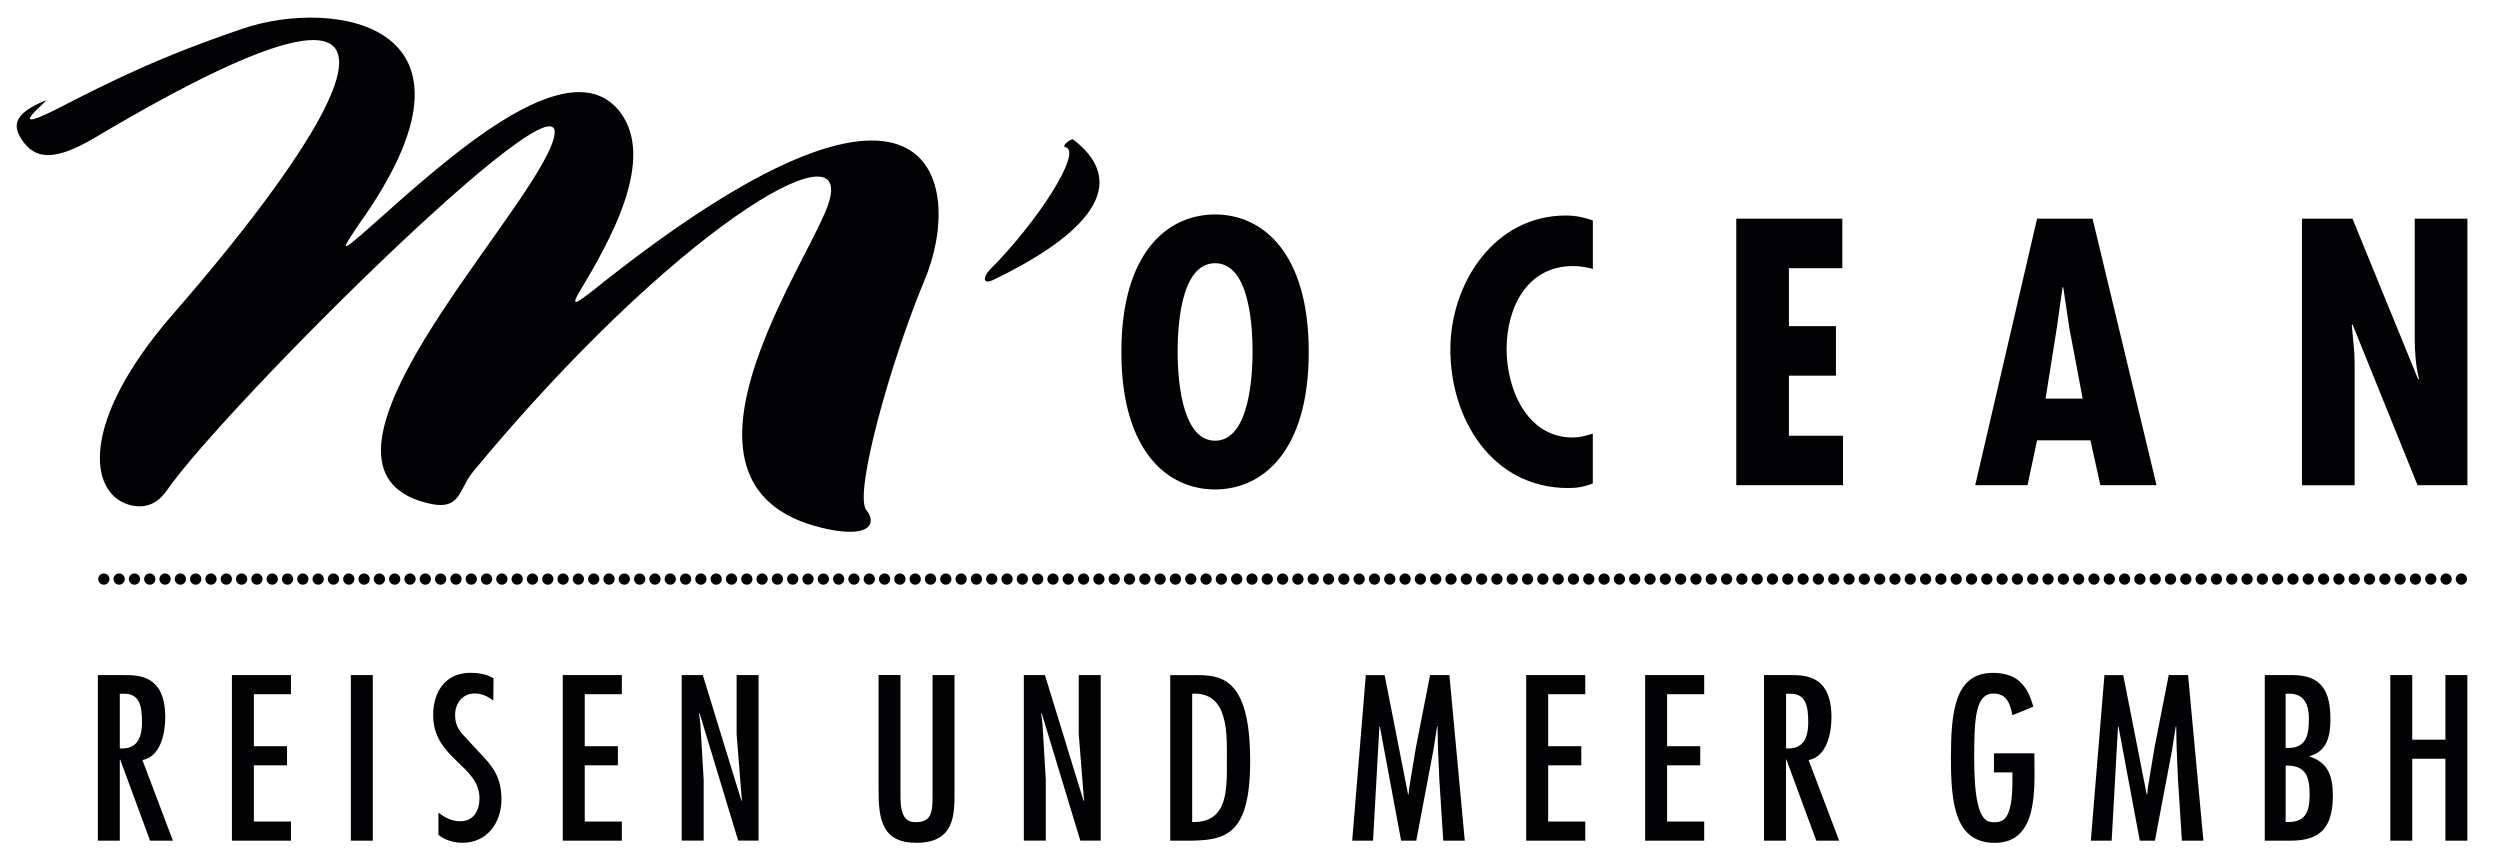 <svg id="Ebene_1" xmlns="http://www.w3.org/2000/svg" viewBox="0 0 626 217"><style>.st0{fill:#020204}</style><path class="st0" d="M207.64 50.36c5.58-19.08-38.88 7.02-89.13 67.68-4.14 5.04-2.89 10.8-13.44 7.38-31.85-10.44 24.4-68.22 32.88-88.74 11.37-27.54-82.31 65.7-96.37 86.4-1.86 2.52-4.76 4.68-9.51 3.24-9.72-3.06-12.2-20.52 10.96-47.34C79.84 36.86 123.47-24.87 23.38 34.7c-9.93 5.76-14.68 5.22-17.99.18-2.48-3.78-1.45-6.66 6-9.72 1.24-.36-10.75 8.82 2.07 2.52 15.1-7.74 26.26-13.32 47.36-20.52C83.57-.58 125.96 5.72 89.77 56.3c-3.93 5.94-5.58 8.1 3.31.18 18.82-16.74 49.22-44.64 62.04-28.62 9.31 11.88-2.27 32.4-10.34 45.72-2.07 3.78.62 1.44 3.1-.36 86.44-69.48 93.89-27.18 83.55-2.88-8.27 19.8-17.78 53.46-14.48 57.42 2.48 3.06 1.24 6.84-9.1 4.86-47.36-9.36-4.14-68.22-.21-82.26zm120.07 37.77c0 25.05-11.68 34.43-23.46 34.43-11.77 0-23.46-9.38-23.46-34.43s11.68-34.43 23.46-34.43c11.78 0 23.46 9.38 23.46 34.43zm-23.45 22.22c8.76 0 9.38-16.91 9.38-22.22 0-5.93-.62-22.22-9.38-22.22-8.76 0-9.38 16.29-9.38 22.22 0 5.31.62 22.22 9.38 22.22zm94.59-43.02c-1.68-.44-3.28-.71-4.96-.71-11.6 0-16.64 10.53-16.64 20.8 0 9.91 5.04 22.13 16.55 22.13 1.68 0 3.36-.44 5.04-.97v12.48c-1.95.8-3.98 1.15-6.11 1.15-19.03 0-29.56-17.17-29.56-34.7 0-16.55 10.98-33.55 28.95-33.55 2.3 0 4.51.44 6.73 1.24v12.13zm62.47-12.57v12.39h-13.37v14.52h11.77v12.39h-11.77v15.05h13.54v12.39h-26.73V54.76h26.56zm62.66 0L540 121.5h-14.07l-2.48-11.24h-13.37l-2.39 11.24h-13.1l15.49-66.74h13.9zm-5.84 27.26l-1.5-10.09h-.18l-1.42 10.09-2.83 17.79h9.29l-3.36-17.79zm70.93-27.26l16.46 40.27.18-.18c-.8-3.19-1.06-6.64-1.06-10.09v-30h13.19v66.74h-12.48l-16.29-40.27-.18.18.62 6.73.09 2.74v30.63h-13.19V54.76h12.66zM24.5 169.04h6.6c4.01 0 10.28.22 10.28 10.61 0 3.91-1.15 9.84-5.72 10.67l7.64 20.18h-5.72l-7.48-20.29H30v20.29h-5.5v-41.46zm11.05 11.82c0-3.96-.5-7.26-4.67-7.15H30v13.69c4.12.28 5.55-2.36 5.55-6.54zm37.31-11.82v4.78h-9.29v13.03h8.3v4.79h-8.3v14.08h9.29v4.78H58.07v-41.46h14.79zm20.49 41.46h-5.5v-41.46h5.5v41.46zm30.17-35.09c-1.43-1.05-2.8-1.76-4.67-1.76-3.02 0-4.89 2.47-4.89 5.33 0 1.82.44 3.08 1.54 4.51l4.18 4.56c3.74 3.79 5.88 6.54 5.88 12.15 0 5.83-3.63 10.83-9.73 10.83-2.15 0-4.34-.61-6.05-1.98v-5.55c1.65 1.21 3.3 2.14 5.44 2.14 3.41 0 4.84-2.69 4.84-5.77 0-8.25-11.6-9.9-11.6-20.79 0-5.83 3.08-10.61 9.29-10.61 2.09 0 4.07.33 5.83 1.38l-.06 5.56zm32.19-6.37v4.78h-9.29v13.03h8.3v4.79h-8.3v14.08h9.29v4.78h-14.79v-41.46h14.79zm19.67 12.31l.82 13.91v15.23h-5.5v-41.46h5.28l9.68 31.51.11-.11-1.32-16.61v-14.79h5.5v41.46h-5.11l-9.68-31.95-.11.11.33 2.7zm50.1-12.31v30.41c0 5.33 1.6 6.43 3.85 6.43 3.79 0 4.12-2.42 4.18-5.83v-31.02h5.5v29.42c0 5.45.06 12.59-9.51 12.59-8.74 0-9.51-5.94-9.51-13.42v-28.6h5.49zm35.56 12.31l.83 13.91v15.23h-5.5v-41.46h5.28l9.68 31.51.11-.11-1.32-16.61v-14.79h5.5v41.46h-5.11l-9.68-31.95-.11.11.32 2.7zm38.14-12.31c6.49 0 13.86.44 13.86 21.45 0 19.14-6.38 20.02-16.22 20.02h-3.79v-41.46h6.15zm-.66 4.67v32.12c9.07.27 8.69-8.3 8.69-15.34 0-6.39.6-17.33-8.69-16.78zm48.19-4.67l5.88 29.92h.11l.17-1.71 1.65-9.95 3.57-18.26h4.84l3.85 41.46h-5.39l-.99-15.45-.33-7.7-.11-5.44h-.11l-.93 5.94-4.29 22.66h-3.79l-5.33-28.6h-.11l-1.59 28.6h-5.22l3.41-41.46h4.71zm50.24 0v4.78h-9.29v13.03h8.3v4.79h-8.3v14.08h9.29v4.78h-14.79v-41.46h14.79zm29.78 0v4.78h-9.29v13.03h8.3v4.79h-8.3v14.08h9.29v4.78h-14.79v-41.46h14.79zm14.99 0h6.6c4.01 0 10.28.22 10.28 10.61 0 3.91-1.16 9.84-5.72 10.67l7.64 20.18h-5.72l-7.48-20.29h-.11v20.29h-5.5v-41.46zm11.06 11.82c0-3.96-.5-7.26-4.67-7.15h-.88v13.69c4.12.28 5.55-2.36 5.55-6.54zm56.63 7.75v.66c0 7.92 1.15 21.78-9.9 21.78-9.84 0-11-9.46-11-21.17 0-11.6.94-21.39 10.5-21.39 5.88 0 8.69 2.97 10.12 8.47l-5.22 2.14c-.55-2.75-1.32-5.44-4.73-5.44-4.51 0-4.84 6.16-4.84 16.17 0 14.41 2.42 16.06 4.84 16.06 2.25 0 4.73-.33 4.73-10.23v-2.25h-4.62v-4.78h10.12zm22.25-19.57l5.88 29.92h.11l.17-1.71 1.65-9.95 3.58-18.26h4.84l3.85 41.46h-5.39l-.99-15.45-.33-7.7-.11-5.44h-.11l-.93 5.94-4.29 22.66h-3.79l-5.34-28.6h-.11l-1.59 28.6h-5.22l3.41-41.46h4.71zm35.44 41.46v-41.46h6.87c7.48 0 9.57 4.12 9.57 11.11 0 4.07-.83 8.03-5.22 9.18v.11c4.73 1.49 5.83 5.11 5.83 9.73 0 7.64-2.8 11.33-10.45 11.33h-6.6zm5.23-4.67c4.79.22 6-2.26 6-6.82 0-4.56-.93-7.42-6-7.31v14.13zm.93-32.12h-.94v13.58c5.12.22 5.83-2.97 5.83-7.37.01-3.24-1.09-6.27-4.89-6.21zm30.77-4.67v16.17h8.3v-16.17h5.5v41.46h-5.5v-20.51h-8.3v20.51h-5.5v-41.46h5.5zM268.7 34.9c16.2 12.4 0 25.6-20 35.2-2.6 1.2-2.6-.6-1-2.4 12.4-12.4 23.2-29.6 19.2-30.8-1.4-.2 1.2-2.2 1.8-2z"/><circle class="st0" cx="26" cy="145" r="1.41"/><circle class="st0" cx="29.83" cy="145" r="1.41"/><circle class="st0" cx="33.67" cy="145" r="1.41"/><circle class="st0" cx="37.5" cy="145" r="1.41"/><circle class="st0" cx="41.33" cy="145" r="1.41"/><circle class="st0" cx="45.17" cy="145" r="1.41"/><circle class="st0" cx="49" cy="145" r="1.41"/><circle class="st0" cx="52.83" cy="145" r="1.41"/><circle class="st0" cx="56.67" cy="145" r="1.41"/><circle class="st0" cx="60.5" cy="145" r="1.41"/><circle class="st0" cx="64.33" cy="145" r="1.41"/><circle class="st0" cx="68.17" cy="145" r="1.41"/><circle class="st0" cx="72" cy="145" r="1.41"/><circle class="st0" cx="75.83" cy="145" r="1.41"/><circle class="st0" cx="79.67" cy="145" r="1.41"/><circle class="st0" cx="83.5" cy="145" r="1.41"/><circle class="st0" cx="87.33" cy="145" r="1.41"/><circle class="st0" cx="91.17" cy="145" r="1.41"/><circle class="st0" cx="95" cy="145" r="1.41"/><circle class="st0" cx="98.83" cy="145" r="1.41"/><circle class="st0" cx="102.67" cy="145" r="1.41"/><circle class="st0" cx="106.5" cy="145" r="1.41"/><circle class="st0" cx="110.33" cy="145" r="1.41"/><circle class="st0" cx="114.17" cy="145" r="1.41"/><circle class="st0" cx="118" cy="145" r="1.41"/><circle class="st0" cx="121.83" cy="145" r="1.41"/><circle class="st0" cx="125.67" cy="145" r="1.41"/><circle class="st0" cx="129.5" cy="145" r="1.41"/><circle class="st0" cx="133.33" cy="145" r="1.41"/><circle class="st0" cx="137.17" cy="145" r="1.41"/><circle class="st0" cx="141" cy="145" r="1.41"/><circle class="st0" cx="144.83" cy="145" r="1.41"/><circle class="st0" cx="148.67" cy="145" r="1.41"/><circle class="st0" cx="152.5" cy="145" r="1.41"/><circle class="st0" cx="156.33" cy="145" r="1.41"/><circle class="st0" cx="160.17" cy="145" r="1.41"/><circle class="st0" cx="164" cy="145" r="1.41"/><circle class="st0" cx="167.83" cy="145" r="1.41"/><circle class="st0" cx="171.67" cy="145" r="1.41"/><circle class="st0" cx="175.5" cy="145" r="1.41"/><circle class="st0" cx="179.33" cy="145" r="1.41"/><circle class="st0" cx="183.17" cy="145" r="1.41"/><circle class="st0" cx="187" cy="145" r="1.41"/><circle class="st0" cx="190.83" cy="145" r="1.41"/><circle class="st0" cx="194.67" cy="145" r="1.41"/><circle class="st0" cx="198.5" cy="145" r="1.41"/><circle class="st0" cx="202.33" cy="145" r="1.41"/><circle class="st0" cx="206.17" cy="145" r="1.41"/><circle class="st0" cx="210" cy="145" r="1.41"/><circle class="st0" cx="213.83" cy="145" r="1.41"/><circle class="st0" cx="217.67" cy="145" r="1.41"/><circle class="st0" cx="221.5" cy="145" r="1.41"/><circle class="st0" cx="225.33" cy="145" r="1.41"/><circle class="st0" cx="229.17" cy="145" r="1.41"/><circle class="st0" cx="233" cy="145" r="1.41"/><circle class="st0" cx="236.83" cy="145" r="1.41"/><circle class="st0" cx="240.67" cy="145" r="1.41"/><circle class="st0" cx="244.5" cy="145" r="1.41"/><circle class="st0" cx="248.33" cy="145" r="1.41"/><circle class="st0" cx="252.17" cy="145" r="1.41"/><circle class="st0" cx="256" cy="145" r="1.41"/><circle class="st0" cx="259.83" cy="145" r="1.41"/><circle class="st0" cx="263.67" cy="145" r="1.41"/><circle class="st0" cx="267.5" cy="145" r="1.41"/><circle class="st0" cx="271.33" cy="145" r="1.41"/><circle class="st0" cx="275.17" cy="145" r="1.41"/><circle class="st0" cx="279" cy="145" r="1.41"/><circle class="st0" cx="282.83" cy="145" r="1.41"/><circle class="st0" cx="286.67" cy="145" r="1.41"/><circle class="st0" cx="290.5" cy="145" r="1.41"/><circle class="st0" cx="294.33" cy="145" r="1.41"/><circle class="st0" cx="298.17" cy="145" r="1.41"/><circle class="st0" cx="302" cy="145" r="1.41"/><circle class="st0" cx="305.83" cy="145" r="1.41"/><circle class="st0" cx="309.67" cy="145" r="1.41"/><circle class="st0" cx="313.5" cy="145" r="1.41"/><circle class="st0" cx="317.33" cy="145" r="1.41"/><circle class="st0" cx="321.17" cy="145" r="1.41"/><circle class="st0" cx="325" cy="145" r="1.41"/><circle class="st0" cx="328.83" cy="145" r="1.41"/><circle class="st0" cx="332.67" cy="145" r="1.41"/><circle class="st0" cx="336.5" cy="145" r="1.41"/><circle class="st0" cx="340.33" cy="145" r="1.41"/><circle class="st0" cx="344.17" cy="145" r="1.41"/><circle class="st0" cx="348" cy="145" r="1.41"/><circle class="st0" cx="351.83" cy="145" r="1.41"/><circle class="st0" cx="355.67" cy="145" r="1.41"/><circle class="st0" cx="359.5" cy="145" r="1.41"/><circle class="st0" cx="363.33" cy="145" r="1.41"/><circle class="st0" cx="367.17" cy="145" r="1.41"/><circle class="st0" cx="371" cy="145" r="1.41"/><circle class="st0" cx="374.83" cy="145" r="1.41"/><circle class="st0" cx="378.67" cy="145" r="1.41"/><circle class="st0" cx="382.5" cy="145" r="1.41"/><circle class="st0" cx="386.33" cy="145" r="1.41"/><circle class="st0" cx="390.17" cy="145" r="1.41"/><circle class="st0" cx="394" cy="145" r="1.41"/><circle class="st0" cx="397.83" cy="145" r="1.41"/><circle class="st0" cx="401.67" cy="145" r="1.41"/><circle class="st0" cx="405.5" cy="145" r="1.41"/><circle class="st0" cx="409.33" cy="145" r="1.41"/><circle class="st0" cx="413.17" cy="145" r="1.41"/><circle class="st0" cx="417" cy="145" r="1.41"/><circle class="st0" cx="420.83" cy="145" r="1.41"/><circle class="st0" cx="424.67" cy="145" r="1.41"/><circle class="st0" cx="428.5" cy="145" r="1.41"/><circle class="st0" cx="432.33" cy="145" r="1.41"/><circle class="st0" cx="436.17" cy="145" r="1.41"/><circle class="st0" cx="440" cy="145" r="1.41"/><circle class="st0" cx="443.83" cy="145" r="1.41"/><circle class="st0" cx="447.67" cy="145" r="1.41"/><circle class="st0" cx="451.5" cy="145" r="1.41"/><circle class="st0" cx="455.33" cy="145" r="1.41"/><circle class="st0" cx="459.17" cy="145" r="1.41"/><circle class="st0" cx="463" cy="145" r="1.41"/><circle class="st0" cx="466.83" cy="145" r="1.41"/><circle class="st0" cx="470.67" cy="145" r="1.41"/><circle class="st0" cx="474.5" cy="145" r="1.41"/><circle class="st0" cx="478.33" cy="145" r="1.41"/><circle class="st0" cx="482.17" cy="145" r="1.41"/><circle class="st0" cx="486" cy="145" r="1.41"/><circle class="st0" cx="489.83" cy="145" r="1.41"/><circle class="st0" cx="493.67" cy="145" r="1.41"/><circle class="st0" cx="497.5" cy="145" r="1.41"/><circle class="st0" cx="501.33" cy="145" r="1.41"/><circle class="st0" cx="505.17" cy="145" r="1.41"/><circle class="st0" cx="509" cy="145" r="1.41"/><circle class="st0" cx="512.83" cy="145" r="1.41"/><circle class="st0" cx="516.67" cy="145" r="1.41"/><circle class="st0" cx="520.5" cy="145" r="1.41"/><circle class="st0" cx="524.33" cy="145" r="1.41"/><circle class="st0" cx="528.17" cy="145" r="1.41"/><circle class="st0" cx="532" cy="145" r="1.41"/><circle class="st0" cx="535.83" cy="145" r="1.41"/><circle class="st0" cx="539.67" cy="145" r="1.41"/><circle class="st0" cx="543.5" cy="145" r="1.41"/><circle class="st0" cx="547.33" cy="145" r="1.41"/><circle class="st0" cx="551.17" cy="145" r="1.41"/><circle class="st0" cx="555" cy="145" r="1.41"/><circle class="st0" cx="558.83" cy="145" r="1.41"/><circle class="st0" cx="562.67" cy="145" r="1.41"/><circle class="st0" cx="566.5" cy="145" r="1.41"/><circle class="st0" cx="570.33" cy="145" r="1.41"/><circle class="st0" cx="574.17" cy="145" r="1.41"/><circle class="st0" cx="578" cy="145" r="1.41"/><circle class="st0" cx="581.83" cy="145" r="1.41"/><circle class="st0" cx="585.67" cy="145" r="1.41"/><circle class="st0" cx="589.5" cy="145" r="1.41"/><circle class="st0" cx="593.33" cy="145" r="1.41"/><circle class="st0" cx="597.17" cy="145" r="1.41"/><circle class="st0" cx="601" cy="145" r="1.41"/><circle class="st0" cx="604.83" cy="145" r="1.41"/><circle class="st0" cx="608.67" cy="145" r="1.41"/><circle class="st0" cx="612.5" cy="145" r="1.41"/><circle class="st0" cx="616.33" cy="145" r="1.41"/></svg>